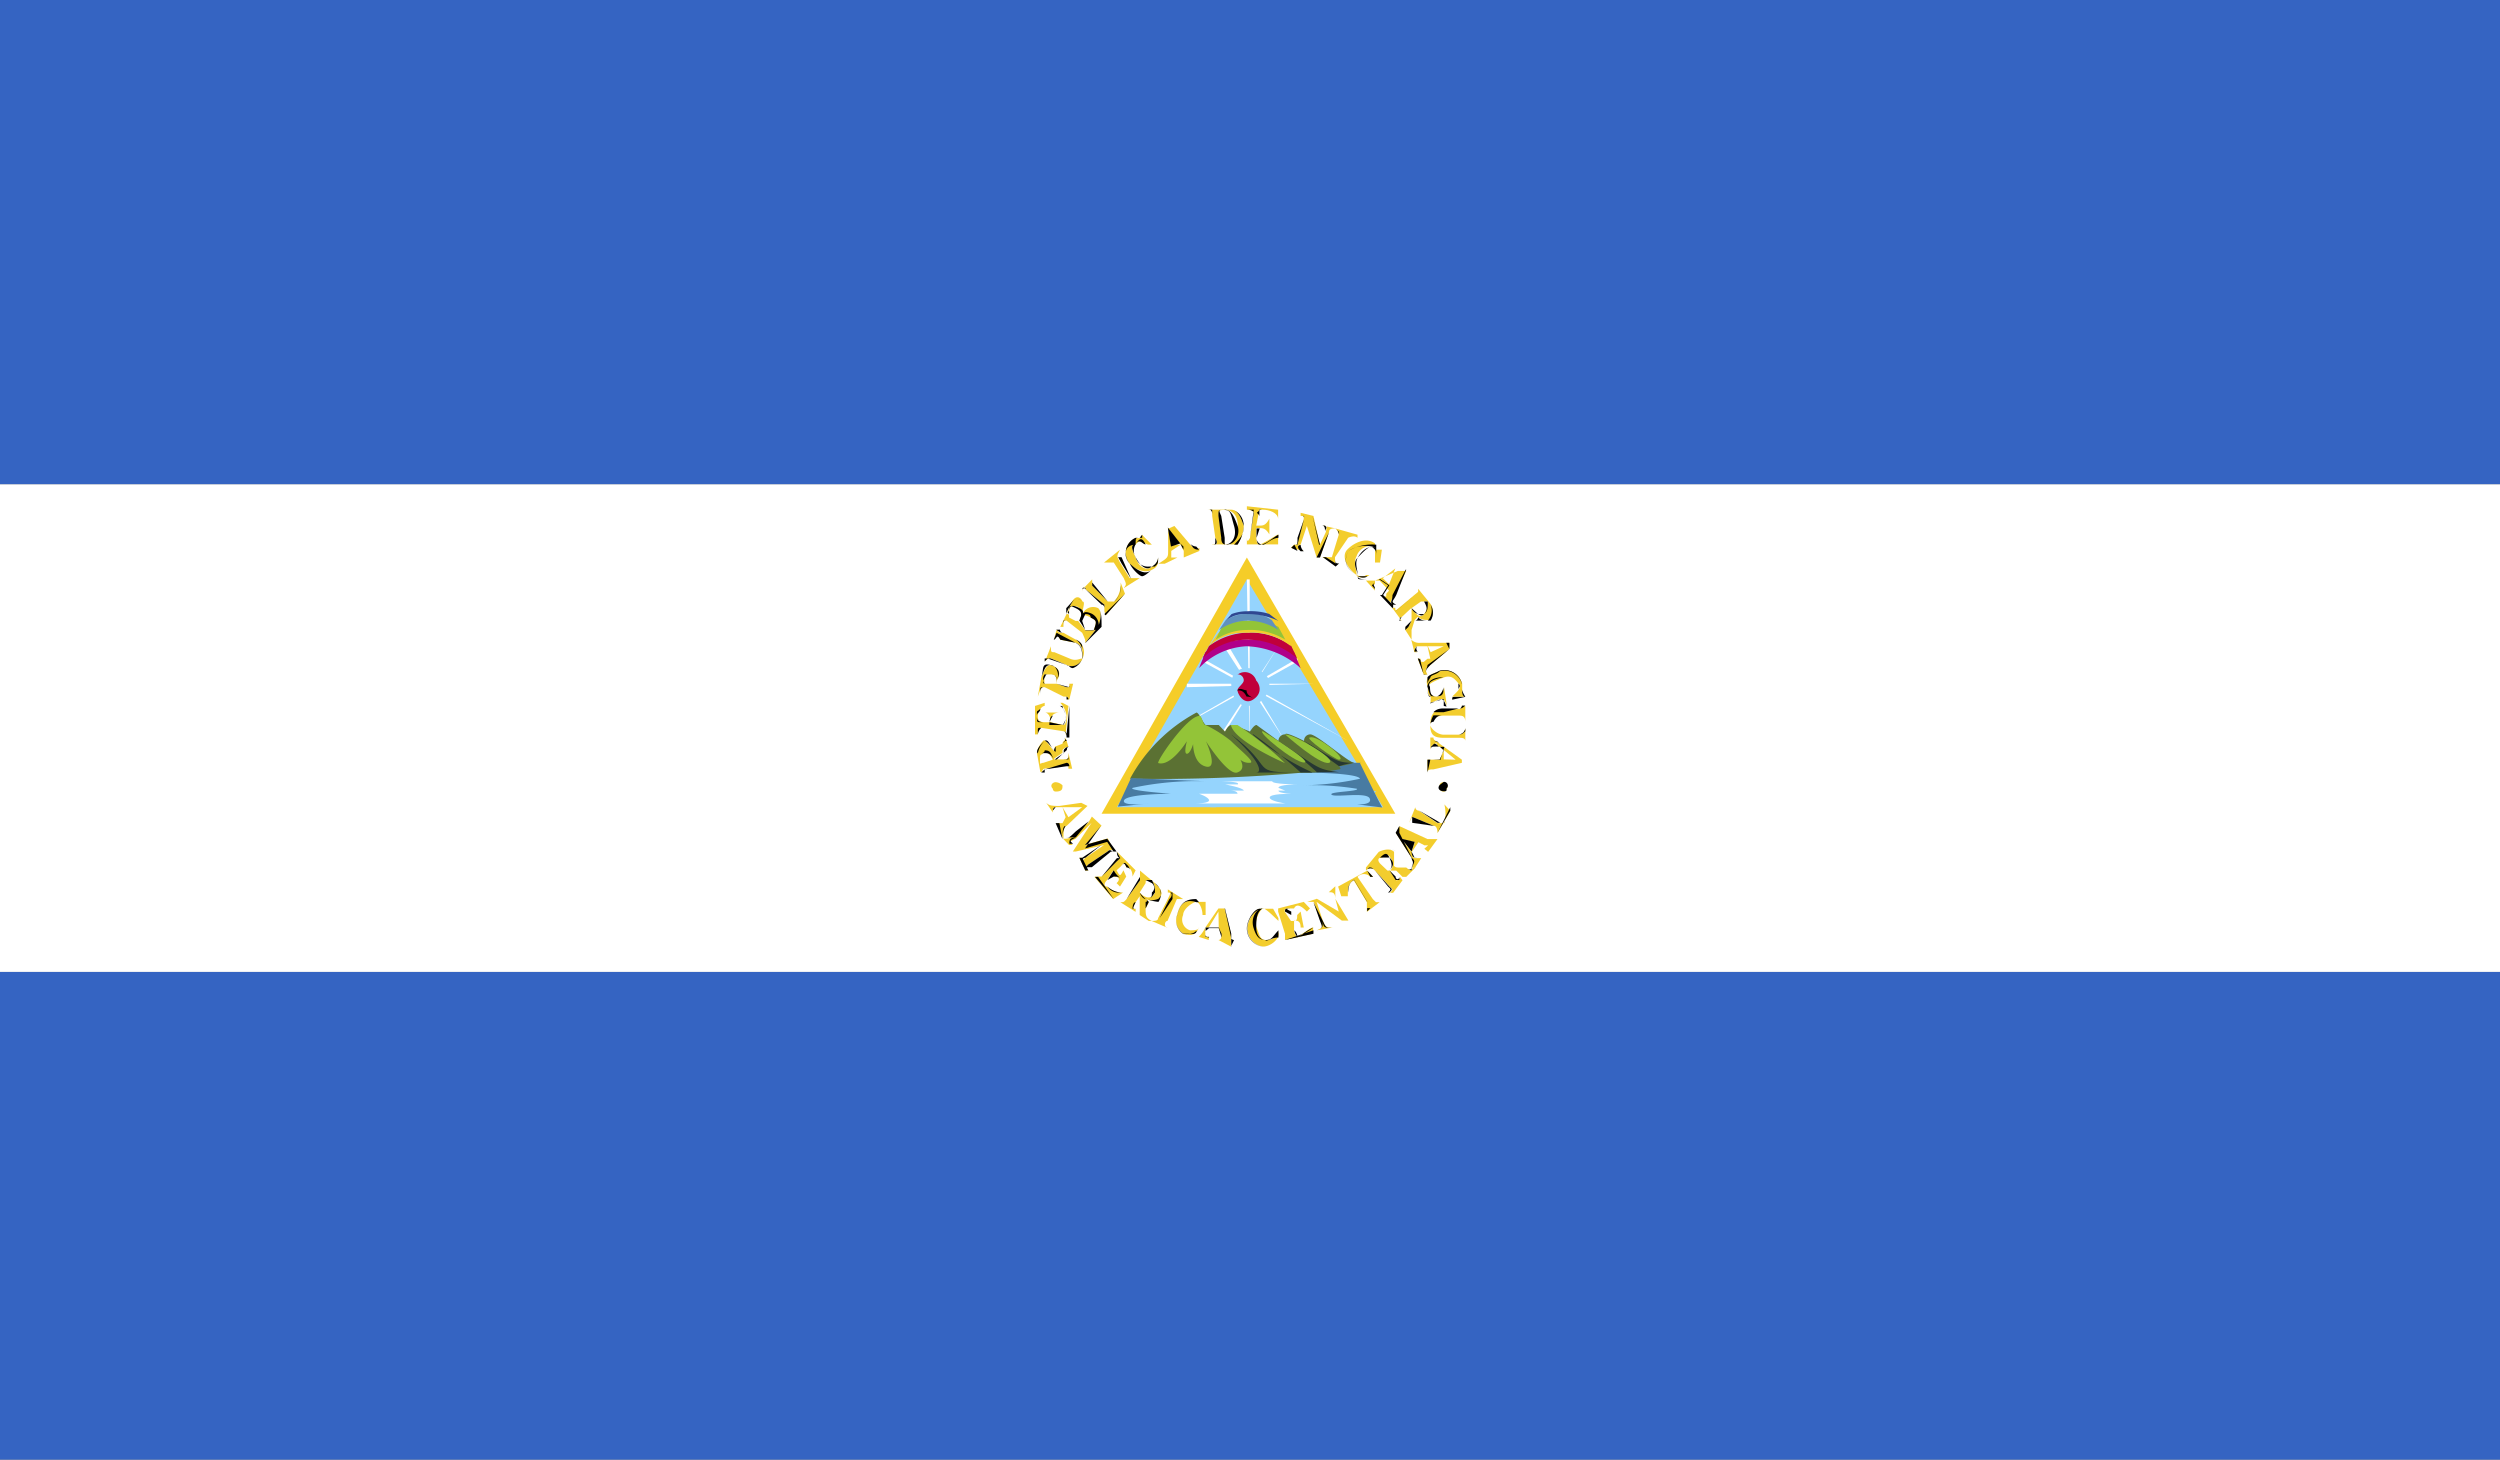 <svg xmlns="http://www.w3.org/2000/svg" xmlns:xlink="http://www.w3.org/1999/xlink" id="Layer_1" data-name="Layer 1" viewBox="0 0 80 46.71"><rect x="0" y="0" width="80" height="46.71" fill="#808080" stroke="none"/><defs><style>.cls-1{fill:none;}.cls-2{clip-path:url(#clip-path);}.cls-3{fill:#3564c2;}.cls-4{fill:#fff;}.cls-5{fill:#f5cd28;}.cls-6{fill:#95d4fd;}.cls-7{fill:#487ba2;}.cls-8{fill:#c0003b;}.cls-9{fill:#5b7133;}.cls-10{fill:#263732;}.cls-11{fill:#93c438;}.cls-12{fill:#b0008a;}.cls-13{fill:#f3cd2d;}.cls-14{fill:#6091be;}.cls-15{fill:#2f4791;}</style><clipPath id="clip-path"><rect class="cls-1" width="80" height="46.71"/></clipPath></defs><title>Nicaragua</title><g class="cls-2"><rect class="cls-3" y="31.1" width="80" height="15.61"/><rect class="cls-3" width="80" height="15.5"/><rect class="cls-4" y="15.5" width="80" height="15.6"/><polygon class="cls-5" points="35.25 26.04 39.9 17.84 44.65 26.04 35.25 26.04"/><polygon class="cls-6" points="35.74 25.83 39.9 18.54 44.26 25.83 35.74 25.83"/><g class="cls-2"><path class="cls-6" d="M36.47 25h0z"/><path class="cls-6" d="M36.16 25.63H36c.11-.09.11-.21.2-.21s.1-.1.23.0h.59l-.11.12c-.1.0-.3.09-.41.0s-.08.0-.08-.12h-.23a.39.39.0 00-.09.21z"/><path class="cls-6" d="M37 25.73h-.3l-.19-.1v.1h-.13v-.1h.32a.37.37.0 01.3.1z"/><path class="cls-6" d="M38.28 25c-.2.0-.31.0-.31-.31h-.21l-.2.2v-.2H38c.11.31.11.31.31.31l.09-.11V25z"/><polygon class="cls-1" points="37.67 25.13 37.67 25.13 37.77 25.13 38.09 25.13 37.67 25.13"/><path class="cls-6" d="M38 25.54l-.11-.12a.1.1.0 01.11-.1c.2-.2.31-.2.4-.2.11.2.21.2.21.2H39c0 .1-.11.1-.11.1h-.31a.35.35.0 00-.21-.1.19.19.0 00-.29.0c-.11.1-.11.1-.11.22z"/><path class="cls-6" d="M38.79 25.83c-.21.0-.21-.1-.31-.1l-.11-.1c0 .1.0.1-.09.1v-.1h.2c.1.0.21.1.31.1h.1a.1.1.0 00.11-.1c0 .1.0.2-.11.2z"/><path class="cls-6" d="M39.8 24.92c-.2.0-.2-.2-.41.0h-.1v-.2h.91l-.41.2z"/><path class="cls-6" d="M39.9 25.32h-.3v-.09a.37.37.0 00-.31-.11h-.1c0-.1.0-.1.1-.1s.31.0.31.1l.1.11c.1.0.1.09.2.09s.22-.09.31-.09l-.09.09z"/><path class="cls-6" d="M40.2 25.63H39.8a.15.15.0 00-.2.0v-.09c0-.12.1-.12.3-.12a.35.35.0 00.31.12l.1-.12c.11.0.2.0.2-.1h.12v.1a.3.3.0 00-.21.12c-.11.0-.11.09-.21.09z"/><path class="cls-6" d="M41.12 25.13c0-.1-.22-.1-.22-.1h.22c.2.0.3.0.3-.11l.1-.2h.31c-.1.2-.2.2-.31.2s-.1.11-.4.21z"/><path class="cls-6" d="M41.42 25.63l-.1-.21h.2c.11-.1.11-.1.21.0h.1a.22.22.0 00.21-.19c.1.09.0.31-.21.4a1.36 1.36.0 01-.2-.21l-.11.12-.1.09z"/><path class="cls-6" d="M41.63 25.24v-.11h0a.1.1.0 00.1-.1h.1c.1.0.1.0.21-.11s.1.0.1.11h-.21l-.1.1c-.1.0-.1.11-.2.11z"/><path class="cls-6" d="M42.24 25.63l-.11-.09a1.15 1.15.0 00.11-.31.32.32.0 01.29-.11.38.38.0 01.11.2c.1.0.1.0.1.1h.11c-.11.12-.11.12-.11.0a.1.1.0 01-.1-.1c-.11.0-.11-.09-.21-.09s-.1.0-.1.09a1.32 1.32.0 00-.09.31z"/><path class="cls-6" d="M42.84 25.13c-.11-.1-.11-.41-.11-.41V25h-.1s0-.31.1-.31.11.2.21.31h.4a1.15 1.15.0 01-.49.1z"/><path class="cls-6" d="M43.94 25.54l-.19-.12c-.1-.1-.1-.1-.21-.1s-.1.0-.1.1h0v-.3l.21.11.1.09.1.1c0-.1.09-.1.19-.1-.1.1-.1.1-.1.22z"/><path class="cls-6" d="M40.91 25.63h0v-.21c.22-.1.22-.1.22-.19.2-.11.2-.11.3.0h.1c0 .09-.1.09-.1.09a1.07 1.07.0 01-.3-.09c0 .09.0.19-.22.31v.09z"/><path class="cls-6" d="M37.07 25.13h0c0-.1.0-.1.31-.1.0-.11.1-.11.2.0h-.2a1 1 0 00-.31.1z"/><path class="cls-6" d="M37.67 25.54l-.1-.12h-.1s-.1.0-.1.12v-.12h0a.1.1.0 01.1-.1c.1.0.1.0.2.1h.1c0 .12.0.12-.1.12z"/><polygon class="cls-4" points="39.99 24.11 39.9 18.54 39.99 18.54 39.99 24.11 39.99 24.11"/><polygon class="cls-4" points="37.98 21.99 37.98 21.88 42.03 21.88 37.98 21.99 37.98 21.99"/><polygon class="cls-4" points="43.15 23.71 38.48 21.17 38.48 21.07 43.15 23.71 43.15 23.71"/><polygon class="cls-4" points="36.96 23.71 41.52 21.07 41.52 21.17 36.96 23.71 36.96 23.71"/><polygon class="cls-4" points="39.09 23.6 39 23.6 40.91 20.68 39.09 23.6 39.09 23.6"/><polygon class="cls-4" points="41.12 23.71 39.09 20.57 39.19 20.47 41.12 23.71 41.12 23.71"/><path class="cls-6" d="M40.62 21.88a.71.71.0 01-.72.71c-.3.0-.5-.31-.5-.71a.48.48.0 01.5-.5c.41.0.72.21.72.5z"/><path class="cls-7" d="M43.55 24.41H41.42s0 .31.1.31 1.93.0 2 .2a9.26 9.26.0 01-1.82.21 9.09 9.09.0 011.72.11c.1.09-.92.09-.81.19s1.12-.1 1.22.12-.41.19-.41.19l.81.1c-.22-.41-.71-1.42-.71-1.42z"/><path class="cls-8" d="M39.6 21.58a.19.19.0 01.2.19c0 .11-.2.22-.2.32s.2.5.51.29.19-.5.09-.6a.38.38.0 00-.6-.19z"/><path d="M40.11 22.38c0-.09-.22-.09-.22-.09-.1-.2-.2-.2-.3-.2v.2h0v-.2c.1-.1.2.0.3.0.0.2.22.2.22.29z"/><path class="cls-9" d="M38.28 22.8c.09.0.2.31.3.4H39l.2.21s.1-.21.2-.21.6.21.6.21.12-.21.21-.21l.7.51a.21.21.0 01.22-.21c0-.1.6.21.6.21a.2.2.0 01.2-.21c.21.0 1.23.91 1.41.91a3.53 3.53.0 01-.49.11s.1.1.0.1a5 5 0 01-1.22.1h.1a53.4 53.4.0 01-5.57.2 5.23 5.23.0 012.13-2.12z"/><path class="cls-10" d="M40.2 24.72c.21.0.1-.41-.81-1.22 1.51 1.12.5 1.22 2.24 1.22z"/><path class="cls-10" d="M40.11 23.5a16.26 16.26.0 011.51 1.22H42a8.12 8.12.0 01-1.92-1.22z"/><path class="cls-10" d="M40.91 23.71a12.19 12.19.0 011.23 1h.71c-.71-.1-.6-.1-1.94-1z"/><path class="cls-10" d="M41.73 23.71l1.12.81a2 2 0 01.49-.11c-.6.0-.6-.1-1.61-.7z"/><path class="cls-11" d="M38.37 22.9c.11.0.11.3.21.3a4.23 4.23.0 01.81.51c.31.31.81.7.6.7a.43.43.0 01-.3-.1s.2.31-.1.41-1-1-1-1 .42.91.0.81-.41-.72-.41-.72-.09.31-.2.31.0-.4.0-.4-.5.81-.91.7c-.11.0.91-1.51 1.31-1.51z"/><path class="cls-11" d="M39.39 23.2h.21a10.33 10.33.0 011.52 1.22s-1.63-.7-1.73-1.22z"/><path class="cls-11" d="M40.41 23.4c-.21.0 1 1 1.32 1s-1.32-1-1.32-1z"/><path class="cls-11" d="M41.12 23.5s1.12 1 1.41.91-1.11-.91-1.41-.91z"/><path class="cls-11" d="M41.92 23.6c-.2.0.81.71.92.71.31.0-.71-.81-.92-.71z"/><path class="cls-12" d="M38.37 21.38a2.25 2.25.0 011.52-.7 2.73 2.73.0 011.73.7l-.21-.51a2.63 2.63.0 00-1.52-.4 2.27 2.27.0 00-1.32.4z"/><path class="cls-8" d="M41.32 20.67a2.23 2.23.0 00-2.63.0l-.21.4a2 2 0 011.41-.6 2.46 2.46.0 011.62.6z"/><path class="cls-13" d="M41.12 20.25a3.84 3.84.0 00-1.23-.19 1.79 1.79.0 00-.9.19l-.31.43a1.69 1.69.0 011.21-.43 2 2 0 011.42.43z"/><path class="cls-11" d="M40.91 20.06l.22.41a2.17 2.17.0 00-1.23-.31 1.8 1.8.0 00-1 .31l.2-.41a1.6 1.6.0 01.81-.2 1.91 1.91.0 011 .2z"/><path class="cls-14" d="M40.71 19.86l.2.3a1.84 1.84.0 00-1-.3 1.66 1.66.0 00-.9.3l.2-.3a1.3 1.3.0 01.7-.22 1.15 1.15.0 01.81.22z"/><path class="cls-15" d="M40.62 19.65l.29.22a2.31 2.31.0 00-1-.22 1 1 0 00-.7.22l.2-.22a1.4 1.4.0 01.5-.09 2 2 0 01.72.09z"/><path class="cls-4" d="M39 25h1.71c0 .1.81.1.81.1s-.61.0-.61.11l.22.09h-.22c0 .1.51.1.42.1s-.7.0-.7.12.5.19.5.19H38.28s.41.0.41-.1-.32-.21-.32-.21H39.6c0-.1-.21-.1-.21-.1h.41c0-.09-.6-.2-.6-.2h.41c.1-.1-.6-.1-.6-.1z"/><path class="cls-7" d="M38.58 25a9.78 9.78.0 00-2.33.21c-.2.09 1.23.19 1.23.19s-1.42.0-1.51.21.8.1.8.1l-1 .1.42-.91z"/><path class="cls-13" d="M34 25.13c0 .11.0.2-.22.2a.09.09.0 01-.09-.09c-.11-.11.0-.21.09-.21a.34.34.0 01.22.1z"/><path class="cls-1" d="M34 25.13c0 .11.0.2-.22.2a.09.09.0 01-.09-.09c-.11-.11.0-.21.09-.21A.34.34.0 0134 25.13z"/><path class="cls-13" d="M34.13 26.43c-.1.0-.1.22-.1.42h0l-.22-.51H34l.1-.19-.1-.32h-.22c-.09.0-.09.11-.09.11V26l-.21-.31h0c.1.1.21.1.42.1l.7-.1.2.1zm.5-.6H34l.19.32z"/><path d="M34 26.85l-.22-.51h.12l.1.51h0c0-.2.0-.42.1-.42l.7-.6-.2-.1-.82.1h0l.82-.1.2.1-.7.6a.67.67.0 00-.1.42zm0-.51h0l.1-.19-.1-.32h-.22l-.09.11h0s0-.11.09-.11H34l.1.32-.1.19z"/><path class="cls-13" d="M34.83 27.66c-.1.1-.1.1.0.2h-.1l-.19-.41h.09c0 .1.0.1.1.0l.6-.41h0l-.91.21h-.09l.6-.92h0l-.51.51c-.21.1-.21.1-.09.2h-.12l-.19-.2h0c.19.0.19.0.4-.2l.41-.32h0l.11-.19.31.29-.51.61.71-.2.2.41h0a.13.13.0 00-.2.0z"/><path d="M34.73 27.86l-.19-.41h.09l.2.41h0c-.1-.1-.1-.1.0-.2l.61-.41c.11-.1.11.0.2.0h-.09l-.61.5c-.21.0-.21.0-.11.1zm-.1-.31v-.1h0l.61-.41-.51.41a.1.1.0 00-.1.1zm-.21-.3h0l.91-.21h0l-.91.21zm1.31.0h-.1l-.2-.31-.71.21.51-.72h0l-.51.61.71-.2.3.41zM34.34 27h-.12c0-.1.0-.2.21-.2l.51-.51h0l-.51.51c-.21.1-.21.1-.09.2zm-.12-.2h-.09c.09.0.09.0.3-.2l.41-.32h0l-.41.51z"/><path class="cls-13" d="M35.14 28.05h.11l.49-.5c.11-.1.11-.1.0-.3h0l.6.6-.1.2h0c0-.2-.09-.3-.2-.3-.09-.21-.09-.1-.2.0l-.11.1h0c.11.2.11.2.22.0l.09.2-.2.32-.11-.11c.11-.1.11-.21-.1-.21v-.2l-.2.31c-.11.1-.11.21.0.21a.69.69.0 00.51.19h0l-.32.21-.6-.71z"/><path d="M35.64 28.77h0l-.6-.71h.1l.5.71h0zm.21-.21h0a.42.42.0 01-.41-.19c-.11.0-.11-.11.0-.21l.2-.31c.1.2.21.2.21.31.0-.11-.11-.11-.21-.11l-.2.11c-.11.1-.11.21.0.21a.69.69.0 00.51.19zm-.6-.5h0l.49-.6h.11s-.11.0-.11-.2l.11.2h0l-.11.1-.49.5zm.91-.2a.1.1.0 00-.11-.1c-.09-.21-.09-.1-.2.0h0c.11-.1.11-.21.2-.1a.29.29.0 01.11.2z"/><path class="cls-13" d="M36.66 29.07c0 .21.0.31.2.4h-.1l-.29-.19v-.6l-.13.19c-.1.21-.1.21.0.21v.1l-.49-.31h0c.11.0.11.0.2-.1l.43-.6v-.31h0l.49.41c.11.11.31.3.11.5a.5.5.0 01-.41.0l.1.1zm-.19-.51c.19.21.39.21.49.0a.76.76.0 00-.1-.4c-.2.0-.2.0-.2.1l-.19.3z"/><path d="M36.76 29.47l-.29-.19v-.6l-.13.19c-.1.21-.1.21.0.21h-.1s0-.21.1-.21l.13-.19v.6l.29.19h.1c-.2-.09-.2-.19-.2-.4v-.21s.1.0.0-.1a1.55 1.55.0 00.41.1.43.43.0 00-.11-.6l-.1-.1.1.1c.11.11.31.3.11.5a.5.5.0 01-.41.0l.1.1-.1.21c0 .21.0.31.2.4zm-.8-.6h0l.09-.1.43-.71v.11l-.43.6-.09.1zm.7-.1h0s-.11.0-.19-.21h0a1.07 1.07.0 00.19.21h0c.2.0.2-.09.2-.21a.19.19.0 000-.3l-.2-.1v.1l-.11.2.11-.2v-.1h.2a.76.76.0 01.1.4c-.1.12-.1.21-.3.21z"/><path class="cls-13" d="M37.37 28.77c.1-.21.1-.21.0-.21v-.1l.49.31h-.2l-.3.7c-.11.0-.11.22.0.22h0l-.51-.22h0c.1.0.21.0.21-.09z"/><path d="M37.37 29.69l-.51-.22h0l.51.22h0c-.11.0-.11-.22.0-.22l.3-.7h0l-.3.7c-.11.0-.11.22.0.22zm-.51-.22H37c.11.0.11.0.11-.09l.31-.61c.1-.09.1-.21.0-.21h.1v.21l-.41.61c0 .09.0.09-.11.09h-.1z"/><path class="cls-13" d="M38.58 29.28h-.1c0-.21-.11-.42-.2-.42s-.42.21-.42.42a.36.36.0 00.22.49c.09.0.29.0.29-.09h0c-.09.2-.2.3-.5.2a.5.5.0 01-.2-.6c.1-.42.31-.51.61-.42h.3z"/><path d="M38.09 29.88h-.22a.5.5.0 01-.2-.6c.1-.42.31-.51.61-.51l.09.1h-.09c-.31-.1-.51.0-.61.42a.5.5.0 00.2.6c.22.0.31.0.42-.11.0.11-.11.11-.2.11zm-.22-.2c-.1-.22-.1-.22.0-.41a.44.44.0 01.42-.42h0a.44.44.0 00-.42.42c-.1.19-.1.19.0.41z"/><path class="cls-13" d="M39.39 29.88v.41l-.4-.21h0a.09.09.0 00.09-.1v-.1l-.09-.2h-.42v.2c0 .1.0.1.11.1v.1l-.32-.1h0a1 1 0 00.21-.3l.42-.61h.2zm-.4-.71-.31.51H39z"/><path d="M39.39 30.29l-.4-.21.09-.1-.09.1.4.21.1-.21a.1.1.0 01-.1-.1l-.2-.91H39l-.42.61c-.1.09-.1.2-.21.3.11-.1.11-.21.21-.3l.42-.61h.2l.2.81v.41zm-.7-.31h-.11v-.3H39l.09.2V30h0l-.09-.3h-.31l-.11.09v.11c0 .1.11.1.11.1z"/><path class="cls-13" d="M40.91 29.38v.09c-.2-.19-.41-.4-.49-.4s-.3.4-.21.61.1.4.3.4.41-.1.41-.31v.11c0 .2-.29.41-.49.41a.58.58.0 01-.51-.6c0-.22.22-.61.41-.61h.41z"/><path d="M40.41 30.29a.58.58.0 01-.51-.6c0-.22.22-.61.41-.61h.11c-.3.0-.51.4-.51.61a.58.58.0 00.51.6h0c.09.0.21-.21.3-.21-.09.0-.21.21-.3.21zm.09-.21c-.2.0-.3-.1-.39-.4s.09-.61.3-.61h0a.23.23.0 01.21.21.23.23.0 00-.21-.21c-.21.1-.21.4-.21.61s.1.4.3.4.21-.1.41-.31V30c-.2.0-.29.1-.41.1z"/><path class="cls-13" d="M41.12 30.08v-.2l-.22-.71v-.1h0l.82-.21.2.21-.1.1c-.1-.1-.31-.31-.41-.1-.3.0-.3.0-.3.1l.2.3h.1c.1.0.1-.09.1-.19l.11-.11.1.51h-.1c0-.22-.11-.22-.21-.22h0v.31a.35.35.0 00.1.21c.21-.1.41-.3.51-.3h0v.2l-.91.2z"/><path d="M41.12 30.08h0v-.2l-.22-.71v-.1h0v.1l.22.71v.2h0l.91-.31v.11l-.91.2zm.4-.1a.35.35.0 01-.1-.21v-.31h0v.31a.34.34.0 01.1.21 2.78 2.78.0 00.51-.3h0c-.21.09-.31.2-.51.3zm-.2-.7-.2-.11c0-.1.0-.1.3-.1h.1c-.4.0-.4.0-.2.1v.11z"/><path class="cls-13" d="M42.84 29.17l-.11-.41c0-.21-.1-.21-.21-.21h0l.21-.19v.4l.42.7h-.21l-.81-.6.2.6c.1.22.1.22.31.22h0l-.5.09h0c.2-.09.2-.09.11-.31l-.21-.6h-.21l.31-.1z"/><path d="M42.13 29.78h0c.2-.09.2-.09.11-.31l-.21-.6h0l.3.6c0 .22.0.22-.2.31zm.4-.09h0c-.1.0-.2.0-.2-.22l-.2-.6.81.6h.21l-.42-.7v0l.42.7h-.21l-.81-.6.2.6c.1.22.1.22.31.22zm.32-.51-.71-.41-.31.1h0l.31-.1.71.41-.11-.41c0-.09.0-.21-.1-.21h0c.1.0.1.12.1.21l.11.41z"/><path class="cls-13" d="M43.75 27.86l.19.2h-.09a.28.28.0 00-.41.0l.49.71.1.1h.12l-.41.31v-.31l-.42-.7c-.19.1-.19.3-.19.51h-.21l-.1-.31z"/><path d="M43.75 29.17v-.31l-.42-.7c-.19.1-.19.3-.19.51v-.12a.4.4.0 01.19-.4l.42.7v.21h.1l-.1.1zm.29-.31-.1-.1-.49-.71h0l.49.71.1.1zm-1.2-.49h0l.91-.51.19.2h-.09l-.1-.2-.91.51z"/><path class="cls-13" d="M45 27.76c.1.1.2.1.2.0h.1l-.3.3h-.12l-.2-.2h-.2l.2.31s.12.0.12-.11l.08.11-.3.4h-.1c.1-.1.1-.1.0-.19L44 27.86a.18.18.0 00-.29.0v-.1l.41-.5c.21-.1.4-.1.49.0v.5c0-.1.0.0.12.0zm-.51.1a.31.31.0 000-.41c-.09-.2-.2.0-.3.0s-.12.1.0.21l.21.2z"/><path d="M44.56 28.56h-.1c.1-.1.1-.1.0-.19L44 27.86a.18.18.0 00-.29.0l.1-.1c.09.0.09.0.19.1l.42.51c.1.09.1.09.0.19zm.1-.4h0l-.2-.31h.2l.32.2h0l.1-.2-.1.2-.32-.2h-.2l.2.2c0 .11.12.11.12.0v.11zm-.2-.31h0c.2-.2.1-.31.0-.41h-.3c-.12.1-.12.1.0.21l.1.1-.1-.1c-.12-.11-.12-.11.0-.21s.21-.2.3.0.1.31.0.41zm.71.0a.34.34.0 01-.2-.1h0c.1.1.2.1.2.0v.1zm-.51-.31v-.3c-.1-.1-.29.0-.49.0l-.12.2.12-.2c.21.0.4-.1.49.0v.3z"/><path class="cls-13" d="M45.68 26.85H46l-.3.41-.12-.1.12-.11h-.12l-.19-.1-.21.31h0c0 .2.1.2.1.2h.2l-.2.31h-.1c.1-.21.0-.21.0-.31l-.51-.8.12-.22zm-.83.0.32.41.1-.31z"/><path d="M45.27 27.76h-.1c.1-.21.0-.21.0-.31l-.51-.8.12-.22.91.42h0l-.91-.42v.22l.4.8c.1.1.1.1.0.31h.1v0zm.11-.31c-.11.0-.21.0-.21-.2h0l.21-.31.19.1h0l-.19-.1-.21.31h0l.1.2h.11zm-.21-.2-.32-.41.42.1-.1.31z"/><path class="cls-13" d="M46 26.65s0-.22-.11-.22l-.7-.29-.1.19h0l.2-.5h0a.11.11.0 00.11.11l.6.4h.22a1.3 1.3.0 000-.6h0l.19.21-.41.71z"/><path d="M46 26.65h0s0-.22-.11-.22l-.7-.1h0v-.19h0l.7.29c.11.0.11.22.11.22h0l.41-.71v-.11h0l-.41.82zm.09-.32-.69-.4a.11.11.0 01-.11-.11.11.11.0 00.11.11l.6.4h.22v0z"/><path class="cls-13" d="M46.07 25.13c0-.1.13-.1.13-.1s.19.1.09.21a.09.09.0 01-.09.09c-.13.0-.13-.09-.13-.2z"/><path d="M46.2 25.32h0c-.13.0-.22-.09-.13-.2l.13-.1a.12.12.0 01.09.21c0 .09.0.09-.09.09z"/><path class="cls-13" d="M34 23.8c0-.09.1-.09.1-.2h0l.09.3A.28.28.0 0034 24v.09c-.31.21-.31.21-.22.21H34c.19.0.19.0.19-.21h0l.12.51h-.12c0-.1.0-.21-.09-.1l-.7.1s-.11.1.0.1h-.11l-.11-.61a.73.73.0 01.22-.4c.09.0.19.19.3.31s0-.12.09-.12zm-.31.51c-.11-.21-.21-.3-.3-.21s-.11.0-.11.21.0.1.11.1l.3-.1z"/><path d="M33.32 24.72l-.11-.61c-.09-.09.11-.31.22-.4s.19.19.3.31.0-.12.09-.12l.22-.1c0-.09.1-.09.0-.2l.1.11c-.1.0-.1.0-.1.09l-.22.1c-.09.0-.09.12-.09.12s-.21-.31-.3-.31a.73.73.0 00-.22.4l.11.61h0l.11-.1h0l.7-.21c.09.0.09.11.09.11h-.09l-.7.1v.1h-.11zm.11-.31c-.11.0-.11.0-.11-.1v-.21s.11.0.11-.09h0c.19.0.19.09.3.3h0c-.11-.21-.21-.21-.3-.21h-.11v.21c0 .1.0.1.11.1l.09-.1-.09.1zm.39-.1c-.09.0-.09.0.22-.21V24a.28.28.0 01.19-.12v0s-.09.0-.09.12l-.1.09-.22.21H34c.19.0.19.0.19-.21v.21h-.41z"/><path class="cls-13" d="M34.13 23.5a.1.1.0 00-.1-.1l-.71-.11c-.11.0-.11.11-.11.21h-.09v-.91l.31-.1v.1c-.11.0-.22.21-.22.31s0 .21.22.21h.19c0-.21-.1-.31-.19-.31h.5c-.21.0-.32.1-.32.31h0l.42.09s.1.0.1-.3a.77.77.0 00-.2-.41H34l.19.1-.09.91z"/><path d="M34.22 23.6h-.09c0-.2-.1-.2-.1-.2l-.71-.11a.38.38.0 00-.11.21v-.1c0-.11.0-.11.11-.11l.71.11a.1.1.0 01.1.1h0l.09-.91h0v1zM34 23.2h-.42c0-.3.11-.3.11-.3l-.11.21.42.09h0a.4.4.0 00.1-.3c0-.1-.1-.31-.2-.31H34c0 .09.1.21.1.31.0.3-.1.3-.1.3zm-.71-.09c-.11.0-.11.0-.11-.21s0-.1.11-.22c0 .12-.11.12-.11.22s0 .21.22.21h-.11z"/><path class="cls-13" d="M33.81 21.88l.32.11c.09.0.09.0.09-.11h.12l-.12.5h-.09c.09-.09.0-.09-.1-.09l-.6-.3c-.11.0-.11.0-.22.3h0l.11-.6c.11-.31.2-.41.3-.41.32.1.32.31.2.49zm-.09.0h.09c0-.2.0-.3-.2-.3s-.19.0-.19.1.0.2.0.2z"/><path d="M34.22 22.38h-.09v-.09H34l-.6-.3c-.11.0-.11.1-.11.3v-.2c0-.1.0-.1.11-.1l.6.3h.1a.09.09.0 01.09.09h0v0zm0-.39h0l-.41-.11v-.11c.12-.19.12-.4-.2-.49s-.19.2-.3.41v0c.11-.21.11-.41.3-.41s.32.31.2.49v.11l.32.11c.09.0.09.0.09-.11V22zm-.79-.11s-.11.0.0-.2.0-.1.09-.1h.1c.2.0.2.1.2.3h0c0-.3-.09-.3-.2-.3h-.19a.24.24.0 000 .3h0z"/><path class="cls-13" d="M34.22 21.07c.21.1.33.0.42.0.0-.31.0-.4-.21-.5l-.5-.1c-.12-.22-.12-.22-.21.0h0l.09-.31h.12c-.12.0-.12.09.1.09l.4.22a.44.44.0 01.21.6.36.36.0 01-.5.21l-.51-.21c-.1.0-.1.0-.19.1h0l.19-.49h0c0 .19.0.19.11.19z"/><path d="M34.34 21.38c-.12.0-.12-.1-.21-.1l-.51-.21c-.1.0-.1.0-.19.1v-.1h.09l.61.21a.36.36.0 00.5-.21v-.31a.49.49.0 00-.21-.3l-.4-.22c-.1.0-.1.0-.22-.09h.12a.09.09.0 00.1.09l.4.22c.21.1.21.21.21.21v.4a.48.48.0 01-.3.31zm.09-.31h-.21l-.5-.21c-.11.0-.11.0-.11-.1.0.1.0.1.11.1l.5.21h.42c0-.21.0-.4-.21-.5l-.5-.1c-.12-.22-.12.0-.21.0h0l.09-.22.61.32c.21.11.21.3.21.5z"/><path class="cls-13" d="M34.73 20.57h0c0-.1.0-.1-.1-.32l-.5-.39c-.1.0-.1.0-.1.2h-.1l.29-.6c.12-.42.33-.42.42-.21.1.0.0.21.0.4h0a.37.37.0 01.5-.19c.11.1.11.3.0.6zm-.19-.7c.09-.22.09-.31.0-.41s-.33-.11-.33.1l-.09.09c.09.0.09.0.09.11l.21.11zm.19.3H35c.1-.3.1-.3-.1-.41s-.31-.11-.31.11h-.09z"/><path d="M34.73 20.57h0c0-.1.0-.1-.1-.32l-.5-.39c-.1.0-.1.0-.1.2v-.2h.1l.5.39c.1.22.1.22.1.32h0l.41-.51c.11-.31.11-.5.0-.6a.37.37.0 00-.5.19h0a.37.37.0 01.5-.19c.11.1.11.3.11.6l-.51.51zm.21-.41h-.21l-.19-.3c.09-.31.19-.31.4-.22a.43.43.0 01.2.51zm-.21-.51-.1.22.1.3H35c.1-.3.1-.3-.1-.41.0-.11-.11-.11-.21-.11zm-.19.22h0c.09-.22.09-.31-.12-.41s-.21-.11-.21.1v.09c-.09-.09.0-.09.0-.09.0-.21.12-.21.33-.1s.09.19.0.41zm-.42-.22v-.19c.21-.21.3-.42.5-.21.1.0.0.21.0.31.0-.1.1-.31.0-.31-.21-.21-.3.0-.42.21l-.09.19z"/><path class="cls-13" d="M35.34 19.56v-.21l-.6-.49c0-.12-.1-.12-.1.1v-.1l.31-.32h0v.2l.5.51h.2a.83.83.0 00.21-.61h0L36 19l-.62.69z"/><path d="M35.34 19.65v-.19s0-.11-.09-.11l-.51-.49c0-.12-.1.0-.1.0h0c0-.12.1.0.1.0l.6.49v.3L36 19v0l-.62.69zm.31-.4h-.2l-.5-.51v-.1l.5.61h.2c.21-.21.21-.3.21-.61v.1a.56.56.0 01-.21.51z"/><path class="cls-13" d="M35.64 18h-.31l.51-.41h0c-.11.21-.11.21.0.41l.31.5h.32l-.51.32h0c.09-.12.09-.12.0-.32z"/><path d="M36 18.85h0c.09-.12.09-.12.0-.32l-.32-.5h0l.32.5c.09.2.09.2.0.32h0l.2-.12-.2.12zm.39-.32h-.19l-.31-.5-.11-.2h.11l.31.7h.19z"/><path class="cls-13" d="M36.86 17.43h-.1c-.1.0-.29-.22-.42.0-.19.0-.1.2.0.41.13.4.42.4.51.3a.35.35.0 00.21-.3h0c0 .2.0.3-.21.4s-.51.0-.7-.2a.52.52.0 01.19-.82h.13l.08-.1h0z"/><path d="M36.55 18.44c-.08.0-.31-.21-.4-.41a.52.52.0 01.19-.82h.13l.08-.1v.1h-.08c-.13.0-.13.0-.13.22-.39.0-.39.41-.19.6s.5.41.7.2a.22.22.0 00.21-.2.22.22.0 01-.21.2s-.2.21-.31.21zm.21-.31a.4.4.0 01-.42-.3c-.1-.21-.19-.41.0-.41.13-.22.21-.22.32.0-.11.0-.19-.22-.32.0s0 .41.0.41c.21.4.42.4.51.3a.35.35.0 00.21-.3h0c0 .2.0.2-.11.3z"/><path class="cls-13" d="M38.09 17.43c.09.1.2.2.29.1v.1l-.5.21v-.21h0l-.1-.2-.3.2h0v.21h.2l-.41.2h-.2c.31-.2.31-.2.31-.41v-.71l.2-.09zm-.71-.51.1.51h.3z"/><path d="M37.26 18h-.2c.31-.2.31-.2.31-.41v-.71l.2-.09.51.6a.29.29.0 00.2.1l.09.1c-.2.0-.2-.1-.29-.2l-.51-.6-.2.09v.71c0 .21.0.21-.31.41h.2l.41-.2h-.2v-.21h0l.3-.2.1.1v.1l-.1-.2-.3.2h0v.21h.2l-.41.2zm.21-.51-.1-.61.4.51-.3.1z"/><path class="cls-13" d="M38.79 17.43c.1.0.21.0.1-.22l-.1-.7c0-.2.0-.2-.21-.2h.81c.21.0.31.2.41.51a1.18 1.18.0 01-.2.6h-.81zm.3-.22c.11.22.11.22.21.22s.31-.22.31-.6-.21-.51-.41-.51-.2.0-.2.2z"/><path d="M38.79 17.43h0c.1.0.1.0.1-.22l-.1-.7c0-.1.0-.2-.1-.2h.1v.2l.1.7c.11.22.0.22-.1.22h.7c.21-.22.31-.32.31-.6s-.2-.51-.41-.51h0c.21.0.31.2.41.51a1.18 1.18.0 01-.2.6h-.81zm.5.0c-.1.0-.21.0-.21-.22l-.09-.7c0-.2.0-.2.2-.2h0c.2.0.3.2.41.51s-.11.6-.31.6zm-.1-1.12h0c-.2.0-.2.0-.11.2l.11.7v.22c.2.0.41-.22.3-.6s-.1-.51-.3-.51z"/><path class="cls-13" d="M39.9 17.21c0 .22.1.0.1.0l.12-.8s0-.1-.22-.1V16.2l1 .11v.3c0-.2-.29-.3-.49-.3H40.3l-.1.51h.1c.11.0.2.0.32-.22h0v.5h0c-.12-.2-.21-.2-.32-.2h-.1v.3s0 .22.1.22.41-.22.6-.32v.32h-1z"/><path d="M40.91 17.43zm-.49.0a.21.21.0 01-.21-.22v-.3h.1l-.1.3s0 .22.1.22h0c.2.0.41-.22.6-.32v.1c-.2.0-.41.22-.49.22zm-.51-.22H40l.12-.8s0-.1-.22-.1h.22l-.12.9zm.41-.7-.1-.1c.1-.1.1-.1.21-.1a.36.36.0 01.3.1.36.36.0 00-.3-.1H40.3v.2z"/><path class="cls-13" d="M42.24 17.43l.19-.41c0-.11.1-.2-.1-.2h0l.41.09h0c-.1.0-.21.0-.21.11l-.29.81h-.11l-.31-1-.2.6c-.11.0-.11.1.1.2h0l-.41-.1.1-.1h.1l.21-.82c0-.1.0-.1-.1-.1v-.1l.41.1z"/><path d="M42.24 17.84h-.11l-.31-1-.2.6a.31.31.0 00.1.2h-.1c-.11-.1-.11-.2.0-.2l.2-.6.31 1h0l.4-.81c0-.11.0-.11.11-.11-.11.0-.11.0-.11.11l-.29.81zm-.72-.21-.2-.1h0l.1-.1c.1.0.1.0.1-.22l.21-.6c0-.1.0-.1-.1-.1h.1v.1l-.21.82h-.1l.1.2zm.72-.2L42 16.51h0l.21.92.19-.41c0-.11.0-.2-.1-.2h.1c.1.09.0.09.0.2l-.19.41z"/><path class="cls-13" d="M42.84 17.11a.31.31.0 00-.11-.2h0l.71.2v.1c-.11-.1-.3.0-.3.0l-.42.62c0 .2.0.2.11.2h-.11l-.41-.2h.31z"/><path d="M42.74 18.13l-.41-.3h.1l.31.2h0v-.2l.42-.62h0l-.42.62c0 .2.0.2.11.2l-.11.1zm-.31-.3h.21l.21-.72a.31.31.0 00-.11-.2l.11.11v.09l-.21.72z"/><path class="cls-13" d="M44.16 18H44v-.51a.48.48.0 00-.59.31c-.11.2.0.4.0.6.21.1.31.0.31.0h.1c-.1.1-.41.1-.41.0-.3-.21-.5-.6-.3-.81s.6-.42.89-.2v.2h.22z"/><path d="M43.66 18.54c-.21.0-.21.0-.21-.1-.3-.21-.5-.41-.3-.81a1.49 1.49.0 01.89-.2v.2h0v-.1a1 1 0 00-.89.1c-.21.41.0.6.3.81.0.1.21.1.31.1zm0-.1h-.21c0-.21-.11-.41.0-.6s.31-.41.59-.31v.31c0-.21.0-.21-.1-.31s-.29.1-.49.31.0.4.0.6c.21.1.31.0.31.0h-.1z"/><path class="cls-13" d="M44.65 19c-.1.21-.2.21-.1.31h0l-.4-.31v0c.1.09.1.09.21.09V19l.09-.1-.3-.32H44v.1c-.1.1.0.1.0.22h0l-.29-.32H44l.73-.31H45zm0-.81-.4.31.2.2z"/><path d="M44.56 19.46l-.4-.42h.1l.3.31h0c-.1-.1.0-.1.0-.31l.42-.81h-.2l-.73.31h0l.73-.31H45l-.32.81c-.1.21-.2.21.0.31h-.1v.11zm-.3-.42h0l.2-.31-.3-.2H44v.1c-.1.1.0.1.0.22l-.1-.12.1-.1v-.1h.12l.3.2-.2.31z"/><path class="cls-13" d="M45.17 20.16v.31h0l-.2-.31a.1.1.0 01.1-.1l.1-.2v-.41l-.32.3a.05.05.0 100 .11h0l-.3-.41h.1c0 .1.0.1.12.0l.5-.42.11-.09v-.1l.4.49a.48.48.0 010 .51c-.21.0-.31.0-.4-.11l-.11.11zm0-.7c.21.3.3.3.4.19s.12-.3.12-.4h-.22l-.3.21z"/><path d="M45.17 20.47l-.2-.31v-.1l.2-.2v-.41l-.32.3a.05.05.0 100 .11h-.08l.08-.11.32-.3v.41l-.1.2-.1.1.2.31h0v-.31l.1-.3h.42a.49.49.0 00.09-.51l-.09-.1.09.1a.48.48.0 010 .51c-.21.0-.31.0-.4-.11a.11.11.0 01-.11.11l-.1.3v.31zm.3-.82a.29.29.0 01-.3-.19h0c.21.19.3.3.4.19s.12-.19.0-.4h0l-.19.1.19-.1h.12c0 .21.0.31-.12.4zm-.81-.09v0l.61-.51.11-.09h0l-.11.09-.5.42-.12.1z"/><path class="cls-13" d="M45.77 21.28c-.09.1-.21.1-.09.31h-.12l-.19-.51h.09c0 .1.0.1.1.1l.12-.1h.09l-.09-.4h-.31c-.11.0-.11.19.0.19h-.11l-.1-.4h0a.37.37.0 00.3.1h.92v.2zm.43-.6h-.51l.09.19z"/><path d="M45.56 21.58l-.19-.51a.09.09.0 01.09.1l.1.42h.12c-.12-.11.0-.21.0-.31l.7-.51-.1-.2h.1v.2l-.61.51c-.09.1-.21.2-.09.31zm-.1-.42h0l.31-.1-.21-.4h-.19a.12.12.0 000 .19h-.11a.3.3.0 01.11-.19h.19l.21.4-.31.1z"/><path class="cls-13" d="M46.47 22.29h0c.21-.2.31-.3.21-.41s-.21-.3-.48-.2-.51.2-.51.31c.09.3.19.3.3.3s.22-.2.22-.3h0l.09.6h0c-.09-.22-.09-.22-.22-.22l-.3.12v-.21c-.09.0-.09-.2-.09-.3-.12-.31.09-.41.39-.51a.58.58.0 01.71.41V22h0c0 .1.0.3.11.3z"/><path d="M46.2 22.59v-.22l-.43.12v-.21c-.09.0-.09-.2-.09-.3v-.31c.09-.1.19-.1.39-.21a.58.58.0 01.71.41V22h0c0 .1.0.1.11.3l-.42.09c0-.09.0-.09.11-.09h.31c-.11.0-.11-.2-.11-.3h0v-.11a.58.58.0 00-.71-.41c-.09.11-.3.11-.3.21a.39.39.0 00-.09.31c0 .1.0.3.09.3v.21l.3-.12c.13.0.13.0.22.22h0v0zm-.33-.31c-.1.0-.1.0-.19-.3.0-.11.09-.31.51-.31a.35.35.0 01.48.2c.1.11.0.11.0.21v-.21a.35.35.0 00-.48-.2c-.43.09-.51.2-.43.31.0.3.1.3.21.3s.22-.2.22-.3v.1c0 .2-.13.2-.22.2z"/><path class="cls-13" d="M46.2 22.9c-.33.0-.43.21-.43.3s.21.31.43.31h.48a.22.22.0 00.21-.21h0v.42h0c0-.11-.11-.11-.21-.11H46.2c-.33.0-.43-.1-.43-.41s.1-.51.43-.51h.48a.09.09.0 00.1-.09h.11v.51h0c0-.21-.11-.21-.21-.21z"/><path d="M46.89 23.71c0-.11-.11-.11-.21-.11H46.2a.37.37.0 01-.43-.41c0-.3.0-.3.1-.4s.2-.12.33-.12h.48a.09.09.0 00.1-.09h.11c-.11.09-.11.09-.21.09l-.48.12h-.33c-.1.1-.1.1-.1.4a.37.37.0 00.43.41h.48c.1.0.21.0.21.11zm-.69-.21c-.22.0-.43-.1-.43-.31a.82.82.0 01.1-.3h.33c-.13.0-.22.0-.33.21a.09.09.0 00-.1.09c0 .21.21.31.43.31h.48a.22.22.0 00.21-.21v.11c-.11.1-.11.1-.21.1z"/><path class="cls-13" d="M45.87 24.62c-.1.0-.19.0-.19.1h0v-.41h.39l.13-.3-.13-.12c-.09.0-.09.0-.09-.1a.22.22.0 00-.21.22h0V23.6h.1c0 .11.11.11.2.2l.71.51v.1zm.71-.31L46.2 24v.3z"/><path d="M45.68 24.72h0v-.41h.09l-.09.41h0c0-.1.09-.1.19-.1l.91-.21v-.1l-.71-.51a.31.31.0 00-.2-.09c.11.0.11.0.2.09l.71.51v.1l-.91.21c-.1.0-.19.0-.19.1zm.19-.41h.2l.13-.3-.13-.12H46c-.21.0-.21.0-.21.12V23.9l.1-.1c.11.0.11.1.2.1h.13l-.13.42z"/></g></g></svg>